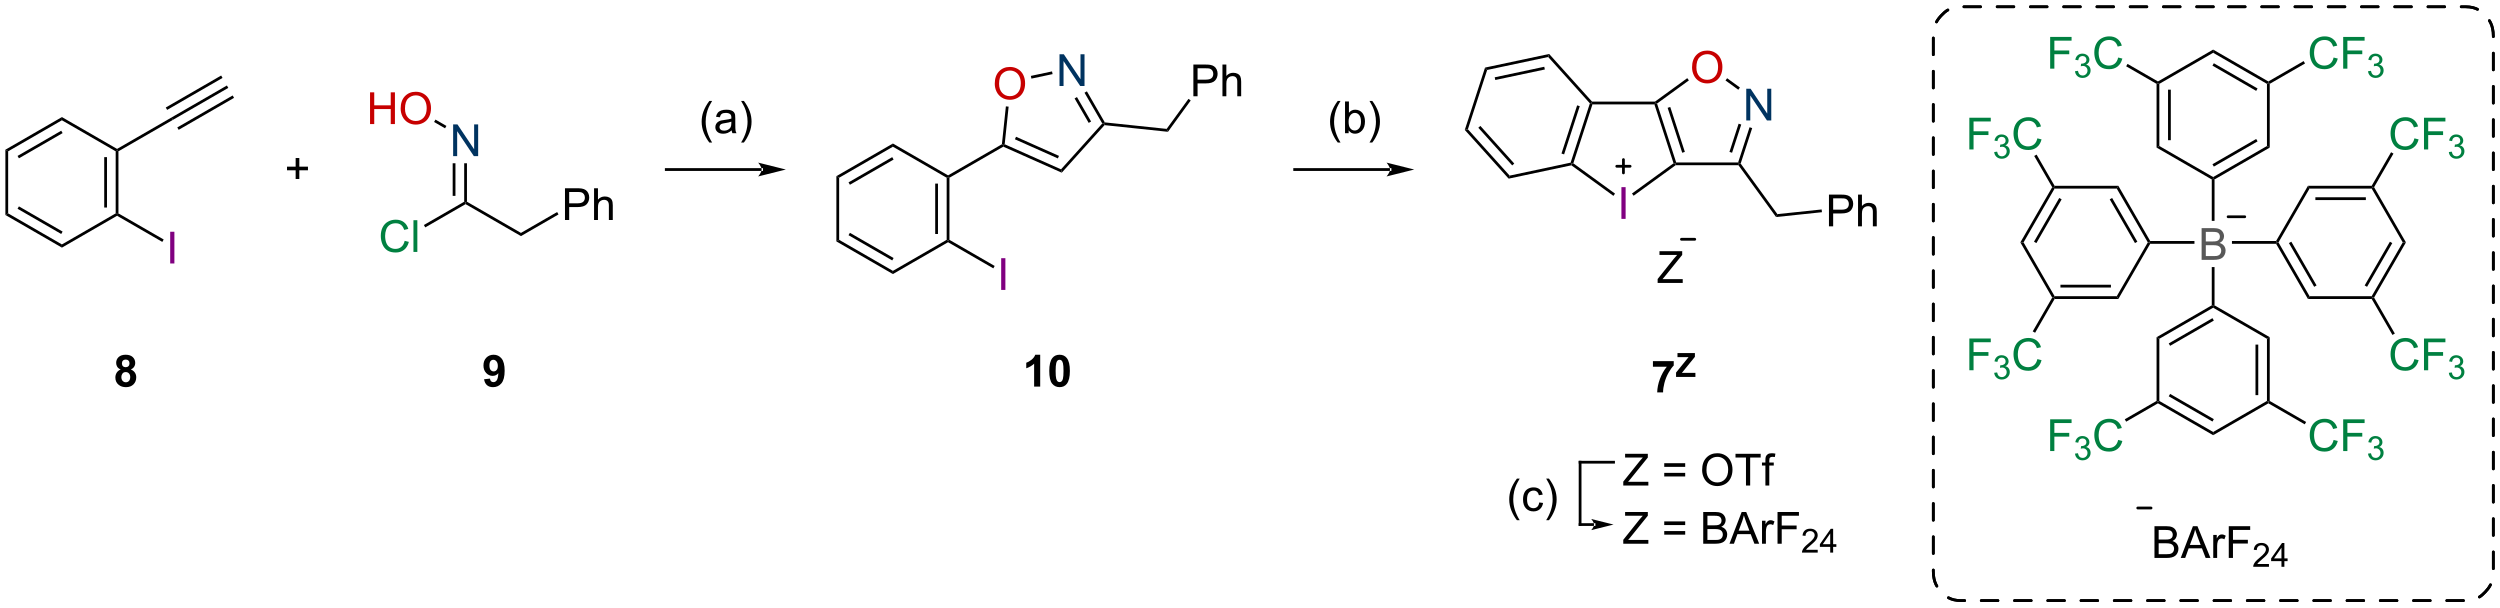 <?xml version="1.0" encoding="UTF-8"?>
<!DOCTYPE svg PUBLIC '-//W3C//DTD SVG 1.0//EN'
          'http://www.w3.org/TR/2001/REC-SVG-20010904/DTD/svg10.dtd'>
<svg stroke-dasharray="none" shape-rendering="auto" xmlns="http://www.w3.org/2000/svg" font-family="'Dialog'" text-rendering="auto" width="1024" fill-opacity="1" color-interpolation="auto" color-rendering="auto" preserveAspectRatio="xMidYMid meet" font-size="12px" viewBox="0 0 1024 249" fill="black" xmlns:xlink="http://www.w3.org/1999/xlink" stroke="black" image-rendering="auto" stroke-miterlimit="10" stroke-linecap="square" stroke-linejoin="miter" font-style="normal" stroke-width="1" height="249" stroke-dashoffset="0" font-weight="normal" stroke-opacity="1"
><!--Generated by the Batik Graphics2D SVG Generator--><defs id="genericDefs"
  /><g
  ><defs id="defs1"
    ><clipPath clipPathUnits="userSpaceOnUse" id="clipPath1"
      ><path d="M0.646 0.969 L464.667 0.969 L464.667 113.698 L0.646 113.698 L0.646 0.969 Z"
      /></clipPath
      ><clipPath clipPathUnits="userSpaceOnUse" id="clipPath2"
      ><path d="M-0.972 12.763 L-0.972 122.358 L450.147 122.358 L450.147 12.763 Z"
      /></clipPath
    ></defs
    ><g fill="rgb(0,51,96)" transform="scale(2.207,2.207) translate(-0.646,-0.969) matrix(1.029,0,0,1.029,1.646,-12.159)" stroke="rgb(0,51,96)"
    ><path d="M80.757 40.917 L80.757 35.19 L81.535 35.19 L84.543 39.685 L84.543 35.19 L85.269 35.19 L85.269 40.917 L84.491 40.917 L81.483 36.417 L81.483 40.917 L80.757 40.917 Z" stroke="none" clip-path="url(#clipPath2)"
    /></g
    ><g transform="matrix(2.27,0,0,2.27,2.207,-28.971)"
    ><path d="M82.786 42.217 L83.286 42.217 L83.286 49.163 L83.036 49.307 L82.786 49.163 ZM80.709 42.217 L80.709 48.108 L81.209 48.108 L81.209 42.217 Z" stroke="none" clip-path="url(#clipPath2)"
    /></g
    ><g transform="matrix(2.27,0,0,2.27,2.207,-28.971)"
    ><path d="M83.036 49.596 L83.036 49.307 L83.286 49.163 L93.03 54.788 L93.03 55.366 Z" stroke="none" clip-path="url(#clipPath2)"
    /></g
    ><g fill="rgb(0,128,64)" transform="matrix(2.27,0,0,2.27,2.207,-28.971)" stroke="rgb(0,128,64)"
    ><path d="M72.044 56.219 L72.802 56.409 Q72.565 57.344 71.945 57.836 Q71.325 58.326 70.432 58.326 Q69.505 58.326 68.924 57.948 Q68.346 57.571 68.041 56.857 Q67.739 56.141 67.739 55.321 Q67.739 54.425 68.08 53.761 Q68.424 53.094 69.054 52.748 Q69.684 52.401 70.442 52.401 Q71.302 52.401 71.888 52.839 Q72.474 53.276 72.705 54.071 L71.958 54.245 Q71.76 53.62 71.38 53.336 Q71.002 53.05 70.427 53.05 Q69.768 53.05 69.323 53.367 Q68.88 53.683 68.7 54.217 Q68.52 54.75 68.52 55.315 Q68.52 56.047 68.734 56.592 Q68.948 57.136 69.395 57.407 Q69.846 57.675 70.369 57.675 Q71.005 57.675 71.445 57.308 Q71.888 56.94 72.044 56.219 ZM73.631 58.227 L73.631 52.5 L74.334 52.5 L74.334 58.227 L73.631 58.227 Z" stroke="none" clip-path="url(#clipPath2)"
    /></g
    ><g transform="matrix(2.27,0,0,2.27,2.207,-28.971)"
    ><path d="M82.786 49.163 L83.036 49.307 L83.036 49.596 L75.762 53.795 L75.512 53.362 Z" stroke="none" clip-path="url(#clipPath2)"
    /></g
    ><g transform="matrix(2.27,0,0,2.27,2.207,-28.971)"
    ><path d="M100.973 52.457 L100.973 46.73 L103.134 46.73 Q103.705 46.73 104.004 46.785 Q104.426 46.855 104.71 47.053 Q104.996 47.249 105.171 47.605 Q105.345 47.959 105.345 48.387 Q105.345 49.116 104.879 49.624 Q104.416 50.129 103.2 50.129 L101.731 50.129 L101.731 52.457 L100.973 52.457 ZM101.731 49.452 L103.213 49.452 Q103.947 49.452 104.254 49.178 Q104.564 48.905 104.564 48.41 Q104.564 48.051 104.382 47.795 Q104.2 47.538 103.903 47.457 Q103.713 47.405 103.197 47.405 L101.731 47.405 L101.731 49.452 ZM106.22 52.457 L106.22 46.73 L106.924 46.73 L106.924 48.785 Q107.416 48.215 108.166 48.215 Q108.627 48.215 108.965 48.397 Q109.306 48.577 109.452 48.897 Q109.598 49.217 109.598 49.827 L109.598 52.457 L108.895 52.457 L108.895 49.827 Q108.895 49.301 108.666 49.061 Q108.439 48.819 108.02 48.819 Q107.707 48.819 107.431 48.983 Q107.158 49.144 107.041 49.423 Q106.924 49.699 106.924 50.186 L106.924 52.457 L106.22 52.457 Z" stroke="none" clip-path="url(#clipPath2)"
    /></g
    ><g transform="matrix(2.27,0,0,2.27,2.207,-28.971)"
    ><path d="M93.03 55.366 L93.03 54.788 L99.556 51.02 L99.806 51.453 Z" stroke="none" clip-path="url(#clipPath2)"
    /></g
    ><g fill="rgb(199,0,0)" transform="matrix(2.27,0,0,2.27,2.207,-28.971)" stroke="rgb(199,0,0)"
    ><path d="M65.798 35.147 L65.798 29.42 L66.555 29.42 L66.555 31.772 L69.532 31.772 L69.532 29.42 L70.29 29.42 L70.29 35.147 L69.532 35.147 L69.532 32.446 L66.555 32.446 L66.555 35.147 L65.798 35.147 ZM71.323 32.358 Q71.323 30.931 72.088 30.126 Q72.854 29.319 74.065 29.319 Q74.856 29.319 75.492 29.699 Q76.13 30.076 76.463 30.754 Q76.799 31.431 76.799 32.29 Q76.799 33.162 76.448 33.85 Q76.096 34.537 75.45 34.892 Q74.807 35.246 74.059 35.246 Q73.252 35.246 72.614 34.855 Q71.979 34.462 71.651 33.787 Q71.323 33.11 71.323 32.358 ZM72.104 32.368 Q72.104 33.405 72.658 34.001 Q73.216 34.595 74.057 34.595 Q74.911 34.595 75.463 33.993 Q76.018 33.392 76.018 32.287 Q76.018 31.587 75.781 31.066 Q75.544 30.545 75.088 30.259 Q74.635 29.97 74.067 29.97 Q73.263 29.97 72.682 30.524 Q72.104 31.076 72.104 32.368 Z" stroke="none" clip-path="url(#clipPath2)"
    /></g
    ><g transform="matrix(2.27,0,0,2.27,2.207,-28.971)"
    ><path d="M79.582 35.484 L79.332 35.917 L77.354 34.775 L77.604 34.342 Z" stroke="none" clip-path="url(#clipPath2)"
    /></g
    ><g fill="purple" transform="matrix(2.27,0,0,2.27,2.207,-28.971)" stroke="purple"
    ><path d="M291.597 52.258 L291.597 46.531 L292.355 46.531 L292.355 52.258 L291.597 52.258 Z" stroke="none" clip-path="url(#clipPath2)"
    /></g
    ><g transform="matrix(2.27,0,0,2.27,2.207,-28.971)"
    ><path d="M297.649 31.1 L297.731 31.35 L297.549 31.6 L286.372 31.6 L286.191 31.35 L286.302 31.1 Z" stroke="none" clip-path="url(#clipPath2)"
    /></g
    ><g transform="matrix(2.27,0,0,2.27,2.207,-28.971)"
    ><path d="M285.908 31.41 L286.191 31.35 L286.372 31.6 L282.918 42.229 L282.625 42.325 L282.431 42.11 ZM283.607 31.771 L280.782 40.465 L281.257 40.62 L284.082 31.925 Z" stroke="none" clip-path="url(#clipPath2)"
    /></g
    ><g transform="matrix(2.27,0,0,2.27,2.207,-28.971)"
    ><path d="M282.568 42.593 L282.625 42.325 L282.918 42.229 L290.446 47.699 L290.152 48.103 Z" stroke="none" clip-path="url(#clipPath2)"
    /></g
    ><g transform="matrix(2.27,0,0,2.27,2.207,-28.971)"
    ><path d="M293.796 48.083 L293.502 47.679 L301.003 42.229 L301.297 42.325 L301.378 42.575 Z" stroke="none" clip-path="url(#clipPath2)"
    /></g
    ><g transform="matrix(2.27,0,0,2.27,2.207,-28.971)"
    ><path d="M301.478 42.075 L301.297 42.325 L301.003 42.229 L297.549 31.6 L297.731 31.35 L298.025 31.445 ZM303.044 40.17 L300.41 32.066 L299.935 32.22 L302.568 40.325 Z" stroke="none" clip-path="url(#clipPath2)"
    /></g
    ><g transform="matrix(2.27,0,0,2.27,2.207,-28.971)"
    ><path d="M286.302 31.1 L286.191 31.35 L285.908 31.41 L278.38 23.048 L278.558 22.499 Z" stroke="none" clip-path="url(#clipPath2)"
    /></g
    ><g transform="matrix(2.27,0,0,2.27,2.207,-28.971)"
    ><path d="M278.558 22.499 L278.38 23.048 L267.374 25.387 L266.988 24.958 ZM277.676 24.81 L268.734 26.711 L268.838 27.2 L277.78 25.299 Z" stroke="none" clip-path="url(#clipPath2)"
    /></g
    ><g transform="matrix(2.27,0,0,2.27,2.207,-28.971)"
    ><path d="M266.988 24.958 L267.374 25.387 L263.897 36.088 L263.332 36.208 Z" stroke="none" clip-path="url(#clipPath2)"
    /></g
    ><g transform="matrix(2.27,0,0,2.27,2.207,-28.971)"
    ><path d="M263.332 36.208 L263.897 36.088 L271.426 44.45 L271.248 44.999 ZM265.775 35.817 L271.892 42.61 L272.264 42.276 L266.147 35.482 Z" stroke="none" clip-path="url(#clipPath2)"
    /></g
    ><g transform="matrix(2.27,0,0,2.27,2.207,-28.971)"
    ><path d="M271.248 44.999 L271.426 44.45 L282.431 42.11 L282.625 42.325 L282.568 42.593 Z" stroke="none" clip-path="url(#clipPath2)"
    /></g
    ><g fill="rgb(0,51,96)" transform="matrix(2.27,0,0,2.27,2.207,-28.971)" stroke="rgb(0,51,96)"
    ><path d="M314.124 34.5 L314.124 28.773 L314.902 28.773 L317.91 33.268 L317.91 28.773 L318.637 28.773 L318.637 34.5 L317.858 34.5 L314.85 30 L314.85 34.5 L314.124 34.5 Z" stroke="none" clip-path="url(#clipPath2)"
    /></g
    ><g fill="rgb(199,0,0)" transform="matrix(2.27,0,0,2.27,2.207,-28.971)" stroke="rgb(199,0,0)"
    ><path d="M304.344 24.927 Q304.344 23.5 305.109 22.696 Q305.875 21.888 307.086 21.888 Q307.877 21.888 308.513 22.269 Q309.151 22.646 309.484 23.323 Q309.82 24 309.82 24.86 Q309.82 25.732 309.469 26.42 Q309.117 27.107 308.471 27.461 Q307.828 27.816 307.08 27.816 Q306.273 27.816 305.635 27.425 Q305 27.032 304.672 26.357 Q304.344 25.68 304.344 24.927 ZM305.125 24.938 Q305.125 25.974 305.68 26.571 Q306.237 27.164 307.078 27.164 Q307.932 27.164 308.484 26.563 Q309.039 25.961 309.039 24.857 Q309.039 24.157 308.802 23.636 Q308.565 23.115 308.109 22.828 Q307.656 22.539 307.088 22.539 Q306.284 22.539 305.703 23.094 Q305.125 23.646 305.125 24.938 Z" stroke="none" clip-path="url(#clipPath2)"
    /></g
    ><g transform="matrix(2.27,0,0,2.27,2.207,-28.971)"
    ><path d="M301.378 42.575 L301.297 42.325 L301.478 42.075 L312.655 42.075 L312.837 42.325 L312.709 42.575 Z" stroke="none" clip-path="url(#clipPath2)"
    /></g
    ><g transform="matrix(2.27,0,0,2.27,2.207,-28.971)"
    ><path d="M313.114 42.281 L312.837 42.325 L312.655 42.075 L314.719 35.722 L315.195 35.877 ZM311.565 40.325 L313.219 35.235 L312.744 35.08 L311.09 40.17 Z" stroke="none" clip-path="url(#clipPath2)"
    /></g
    ><g transform="matrix(2.27,0,0,2.27,2.207,-28.971)"
    ><path d="M312.98 28.554 L312.686 28.958 L310.379 27.282 L310.673 26.877 Z" stroke="none" clip-path="url(#clipPath2)"
    /></g
    ><g transform="matrix(2.27,0,0,2.27,2.207,-28.971)"
    ><path d="M303.478 26.865 L303.772 27.27 L298.025 31.445 L297.731 31.35 L297.649 31.1 Z" stroke="none" clip-path="url(#clipPath2)"
    /></g
    ><g transform="matrix(2.27,0,0,2.27,2.207,-28.971)"
    ><path d="M312.709 42.575 L312.837 42.325 L313.114 42.281 L319.737 51.397 L319.502 51.925 Z" stroke="none" clip-path="url(#clipPath2)"
    /></g
    ><g transform="matrix(2.27,0,0,2.27,2.207,-28.971)"
    ><path d="M329.046 53.605 L329.046 47.878 L331.207 47.878 Q331.778 47.878 332.077 47.933 Q332.499 48.003 332.783 48.201 Q333.069 48.396 333.244 48.753 Q333.418 49.107 333.418 49.534 Q333.418 50.264 332.952 50.771 Q332.489 51.276 331.273 51.276 L329.804 51.276 L329.804 53.605 L329.046 53.605 ZM329.804 50.599 L331.286 50.599 Q332.02 50.599 332.327 50.326 Q332.637 50.053 332.637 49.558 Q332.637 49.198 332.455 48.943 Q332.273 48.685 331.976 48.605 Q331.786 48.553 331.27 48.553 L329.804 48.553 L329.804 50.599 ZM334.293 53.605 L334.293 47.878 L334.997 47.878 L334.997 49.933 Q335.489 49.362 336.239 49.362 Q336.7 49.362 337.038 49.545 Q337.379 49.724 337.525 50.045 Q337.671 50.365 337.671 50.974 L337.671 53.605 L336.968 53.605 L336.968 50.974 Q336.968 50.448 336.739 50.209 Q336.512 49.967 336.093 49.967 Q335.78 49.967 335.504 50.131 Q335.231 50.292 335.114 50.571 Q334.997 50.847 334.997 51.334 L334.997 53.605 L334.293 53.605 Z" stroke="none" clip-path="url(#clipPath2)"
    /></g
    ><g transform="matrix(2.27,0,0,2.27,2.207,-28.971)"
    ><path d="M319.502 51.925 L319.737 51.397 L327.728 50.557 L327.78 51.055 Z" stroke="none" clip-path="url(#clipPath2)"
    /></g
    ><g transform="matrix(2.27,0,0,2.27,2.207,-28.971)"
    ><path d="M298.133 63.812 L298.133 63.109 L301.065 59.439 Q301.378 59.049 301.659 58.76 L298.464 58.76 L298.464 58.085 L302.565 58.085 L302.565 58.76 L299.352 62.734 L299.003 63.135 L302.659 63.135 L302.659 63.812 L298.133 63.812 Z" stroke="none" clip-path="url(#clipPath2)"
    /></g
    ><g stroke-width="0.5" transform="matrix(2.27,0,0,2.27,2.207,-28.971)" stroke-linejoin="round" stroke-linecap="round"
    ><path fill="none" d="M290.757 42.763 L293.165 42.763 M291.961 41.558 L291.961 43.967" clip-path="url(#clipPath2)"
    /></g
    ><g transform="matrix(2.27,0,0,2.27,2.207,-28.971)"
    ><path d="M136.452 43.603 L136.452 43.603 L119.252 43.603 L119.002 43.603 L119.002 43.103 L119.252 43.103 L136.452 43.103 L136.702 43.103 L136.702 43.603 ZM140.827 43.353 L135.827 42.103 C135.827 42.103 136.452 42.806 136.452 43.353 C136.452 43.9 135.827 44.603 135.827 44.603 Z" stroke="none" clip-path="url(#clipPath2)"
    /></g
    ><g transform="matrix(2.27,0,0,2.27,2.207,-28.971)"
    ><path d="M52.375 45.06 L52.375 43.49 L50.816 43.49 L50.816 42.834 L52.375 42.834 L52.375 41.276 L53.039 41.276 L53.039 42.834 L54.597 42.834 L54.597 43.49 L53.039 43.49 L53.039 45.06 L52.375 45.06 Z" stroke="none" clip-path="url(#clipPath2)"
    /></g
    ><g transform="matrix(2.27,0,0,2.27,2.207,-28.971)"
    ><path d="M127.023 38.482 Q126.44 37.747 126.036 36.763 Q125.635 35.776 125.635 34.721 Q125.635 33.792 125.937 32.94 Q126.289 31.953 127.023 30.971 L127.526 30.971 Q127.055 31.784 126.901 32.133 Q126.664 32.672 126.526 33.258 Q126.359 33.987 126.359 34.727 Q126.359 36.604 127.526 38.482 L127.023 38.482 ZM131.049 36.284 Q130.659 36.617 130.297 36.755 Q129.937 36.891 129.523 36.891 Q128.838 36.891 128.471 36.557 Q128.104 36.221 128.104 35.703 Q128.104 35.398 128.242 35.146 Q128.383 34.893 128.607 34.742 Q128.831 34.589 129.112 34.51 Q129.32 34.456 129.737 34.406 Q130.588 34.305 130.992 34.164 Q130.995 34.018 130.995 33.979 Q130.995 33.549 130.797 33.375 Q130.526 33.135 129.995 33.135 Q129.5 33.135 129.263 33.31 Q129.026 33.484 128.914 33.924 L128.226 33.831 Q128.32 33.391 128.534 33.12 Q128.75 32.846 129.156 32.7 Q129.562 32.555 130.096 32.555 Q130.627 32.555 130.958 32.68 Q131.291 32.805 131.448 32.995 Q131.604 33.182 131.666 33.471 Q131.703 33.651 131.703 34.12 L131.703 35.057 Q131.703 36.039 131.747 36.299 Q131.791 36.557 131.924 36.797 L131.19 36.797 Q131.081 36.578 131.049 36.284 ZM130.992 34.714 Q130.609 34.87 129.844 34.979 Q129.409 35.042 129.229 35.12 Q129.049 35.198 128.95 35.349 Q128.854 35.5 128.854 35.682 Q128.854 35.964 129.067 36.151 Q129.281 36.339 129.69 36.339 Q130.096 36.339 130.411 36.161 Q130.729 35.984 130.877 35.674 Q130.992 35.437 130.992 34.971 L130.992 34.714 ZM133.254 38.482 L132.749 38.482 Q133.918 36.604 133.918 34.727 Q133.918 33.992 133.749 33.268 Q133.616 32.682 133.379 32.143 Q133.225 31.792 132.749 30.971 L133.254 30.971 Q133.988 31.953 134.34 32.94 Q134.639 33.792 134.639 34.721 Q134.639 35.776 134.235 36.763 Q133.832 37.747 133.254 38.482 Z" stroke="none" clip-path="url(#clipPath2)"
    /></g
    ><g transform="matrix(2.27,0,0,2.27,2.207,-28.971)"
    ><path d="M190.478 43.318 L190.607 43.922 L180.061 39.227 L180.046 38.947 L180.314 38.792 ZM190.113 40.891 L182.362 37.44 L182.158 37.897 L189.909 41.348 Z" stroke="none" clip-path="url(#clipPath2)"
    /></g
    ><g fill="rgb(0,51,96)" transform="matrix(2.27,0,0,2.27,2.207,-28.971)" stroke="rgb(0,51,96)"
    ><path d="M190.206 28.281 L190.206 22.554 L190.985 22.554 L193.993 27.049 L193.993 22.554 L194.719 22.554 L194.719 28.281 L193.941 28.281 L190.933 23.781 L190.933 28.281 L190.206 28.281 Z" stroke="none" clip-path="url(#clipPath2)"
    /></g
    ><g fill="rgb(199,0,0)" transform="matrix(2.27,0,0,2.27,2.207,-28.971)" stroke="rgb(199,0,0)"
    ><path d="M178.524 27.881 Q178.524 26.453 179.289 25.649 Q180.055 24.841 181.266 24.841 Q182.058 24.841 182.693 25.222 Q183.331 25.599 183.664 26.276 Q184 26.953 184 27.813 Q184 28.685 183.649 29.373 Q183.297 30.06 182.651 30.414 Q182.008 30.769 181.261 30.769 Q180.453 30.769 179.815 30.378 Q179.18 29.985 178.852 29.31 Q178.524 28.633 178.524 27.881 ZM179.305 27.891 Q179.305 28.927 179.86 29.524 Q180.417 30.117 181.258 30.117 Q182.112 30.117 182.664 29.516 Q183.219 28.914 183.219 27.81 Q183.219 27.11 182.982 26.589 Q182.745 26.068 182.289 25.782 Q181.836 25.492 181.268 25.492 Q180.464 25.492 179.883 26.047 Q179.305 26.599 179.305 27.891 Z" stroke="none" clip-path="url(#clipPath2)"
    /></g
    ><g transform="matrix(2.27,0,0,2.27,2.207,-28.971)"
    ><path d="M190.607 43.922 L190.478 43.318 L197.923 35.049 L198.231 35.081 L198.331 35.343 Z" stroke="none" clip-path="url(#clipPath2)"
    /></g
    ><g transform="matrix(2.27,0,0,2.27,2.207,-28.971)"
    ><path d="M198.383 34.846 L198.231 35.081 L197.923 35.049 L194.717 29.495 L195.15 29.245 ZM195.905 34.689 L193.358 30.279 L192.925 30.529 L195.472 34.939 Z" stroke="none" clip-path="url(#clipPath2)"
    /></g
    ><g transform="matrix(2.27,0,0,2.27,2.207,-28.971)"
    ><path d="M188.854 25.647 L188.958 26.136 L185.139 26.948 L185.035 26.459 Z" stroke="none" clip-path="url(#clipPath2)"
    /></g
    ><g transform="matrix(2.27,0,0,2.27,2.207,-28.971)"
    ><path d="M180.53 31.954 L181.027 32.006 L180.314 38.792 L180.046 38.947 L179.811 38.794 Z" stroke="none" clip-path="url(#clipPath2)"
    /></g
    ><g transform="matrix(2.27,0,0,2.27,2.207,-28.971)"
    ><path d="M198.331 35.343 L198.231 35.081 L198.383 34.846 L209.54 36.019 L209.775 36.546 Z" stroke="none" clip-path="url(#clipPath2)"
    /></g
    ><g transform="matrix(2.27,0,0,2.27,2.207,-28.971)"
    ><path d="M214.36 30.137 L214.36 24.41 L216.522 24.41 Q217.092 24.41 217.392 24.465 Q217.814 24.535 218.097 24.733 Q218.384 24.928 218.558 25.285 Q218.733 25.639 218.733 26.067 Q218.733 26.796 218.267 27.303 Q217.803 27.809 216.587 27.809 L215.118 27.809 L215.118 30.137 L214.36 30.137 ZM215.118 27.132 L216.6 27.132 Q217.334 27.132 217.642 26.858 Q217.952 26.585 217.952 26.09 Q217.952 25.731 217.769 25.475 Q217.587 25.218 217.29 25.137 Q217.1 25.085 216.584 25.085 L215.118 25.085 L215.118 27.132 ZM219.608 30.137 L219.608 24.41 L220.311 24.41 L220.311 26.465 Q220.803 25.895 221.553 25.895 Q222.014 25.895 222.353 26.077 Q222.694 26.257 222.84 26.577 Q222.985 26.897 222.985 27.507 L222.985 30.137 L222.282 30.137 L222.282 27.507 Q222.282 26.981 222.053 26.741 Q221.827 26.499 221.407 26.499 Q221.095 26.499 220.819 26.663 Q220.545 26.824 220.428 27.103 Q220.311 27.379 220.311 27.866 L220.311 30.137 L219.608 30.137 Z" stroke="none" clip-path="url(#clipPath2)"
    /></g
    ><g transform="matrix(2.27,0,0,2.27,2.207,-28.971)"
    ><path d="M209.775 36.546 L209.54 36.019 L213.477 30.601 L213.881 30.894 Z" stroke="none" clip-path="url(#clipPath2)"
    /></g
    ><g transform="matrix(2.27,0,0,2.27,2.207,-28.971)"
    ><path d="M179.811 38.794 L180.046 38.947 L180.061 39.227 L170.345 44.836 L170.095 44.691 L170.095 44.403 Z" stroke="none" clip-path="url(#clipPath2)"
    /></g
    ><g transform="matrix(2.27,0,0,2.27,2.207,-28.971)"
    ><path d="M170.095 44.403 L170.095 44.691 L169.845 44.836 L160.145 39.235 L160.145 38.658 Z" stroke="none" clip-path="url(#clipPath2)"
    /></g
    ><g transform="matrix(2.27,0,0,2.27,2.207,-28.971)"
    ><path d="M160.145 38.658 L160.145 39.235 L150.444 44.836 L149.944 44.547 ZM160.02 41.118 L152.137 45.669 L152.387 46.102 L160.27 41.551 Z" stroke="none" clip-path="url(#clipPath2)"
    /></g
    ><g transform="matrix(2.27,0,0,2.27,2.207,-28.971)"
    ><path d="M149.944 44.547 L150.444 44.836 L150.444 56.037 L149.944 56.326 Z" stroke="none" clip-path="url(#clipPath2)"
    /></g
    ><g transform="matrix(2.27,0,0,2.27,2.207,-28.971)"
    ><path d="M149.944 56.326 L150.444 56.037 L160.145 61.638 L160.145 62.215 ZM152.137 55.204 L160.02 59.755 L160.27 59.322 L152.387 54.771 Z" stroke="none" clip-path="url(#clipPath2)"
    /></g
    ><g transform="matrix(2.27,0,0,2.27,2.207,-28.971)"
    ><path d="M160.145 62.215 L160.145 61.638 L169.845 56.037 L170.095 56.181 L170.095 56.47 Z" stroke="none" clip-path="url(#clipPath2)"
    /></g
    ><g transform="matrix(2.27,0,0,2.27,2.207,-28.971)"
    ><path d="M170.345 56.037 L170.095 56.181 L169.845 56.037 L169.845 44.836 L170.095 44.691 L170.345 44.836 ZM168.277 54.987 L168.277 45.886 L167.777 45.886 L167.777 54.987 Z" stroke="none" clip-path="url(#clipPath2)"
    /></g
    ><g fill="purple" transform="matrix(2.27,0,0,2.27,2.207,-28.971)" stroke="purple"
    ><path d="M179.682 65.076 L179.682 59.35 L180.44 59.35 L180.44 65.076 L179.682 65.076 Z" stroke="none" clip-path="url(#clipPath2)"
    /></g
    ><g transform="matrix(2.27,0,0,2.27,2.207,-28.971)"
    ><path d="M170.095 56.47 L170.095 56.181 L170.345 56.037 L178.51 60.751 L178.26 61.184 Z" stroke="none" clip-path="url(#clipPath2)"
    /></g
    ><g transform="matrix(2.27,0,0,2.27,2.207,-28.971)"
    ><path d="M29.977 33.959 L30.227 34.392 L20.401 40.065 L20.151 39.921 L20.151 39.632 Z" stroke="none" clip-path="url(#clipPath2)"
    /></g
    ><g transform="matrix(2.27,0,0,2.27,2.207,-28.971)"
    ><path d="M20.151 39.632 L20.151 39.921 L19.901 40.065 L10.2 34.464 L10.2 33.887 Z" stroke="none" clip-path="url(#clipPath2)"
    /></g
    ><g transform="matrix(2.27,0,0,2.27,2.207,-28.971)"
    ><path d="M10.2 33.887 L10.2 34.464 L0.5 40.065 L0 39.776 ZM10.075 36.347 L2.193 40.898 L2.443 41.331 L10.325 36.78 Z" stroke="none" clip-path="url(#clipPath2)"
    /></g
    ><g transform="matrix(2.27,0,0,2.27,2.207,-28.971)"
    ><path d="M0 39.776 L0.5 40.065 L0.5 51.266 L0 51.555 Z" stroke="none" clip-path="url(#clipPath2)"
    /></g
    ><g transform="matrix(2.27,0,0,2.27,2.207,-28.971)"
    ><path d="M0 51.555 L0.5 51.266 L10.2 56.867 L10.2 57.444 ZM2.193 50.433 L10.075 54.984 L10.325 54.551 L2.443 50 Z" stroke="none" clip-path="url(#clipPath2)"
    /></g
    ><g transform="matrix(2.27,0,0,2.27,2.207,-28.971)"
    ><path d="M10.2 57.444 L10.2 56.867 L19.901 51.266 L20.151 51.41 L20.151 51.699 Z" stroke="none" clip-path="url(#clipPath2)"
    /></g
    ><g transform="matrix(2.27,0,0,2.27,2.207,-28.971)"
    ><path d="M20.401 51.266 L20.151 51.41 L19.901 51.266 L19.901 40.065 L20.151 39.921 L20.401 40.065 ZM18.333 50.216 L18.333 41.115 L17.833 41.115 L17.833 50.216 Z" stroke="none" clip-path="url(#clipPath2)"
    /></g
    ><g fill="purple" transform="matrix(2.27,0,0,2.27,2.207,-28.971)" stroke="purple"
    ><path d="M29.738 60.305 L29.738 54.579 L30.495 54.579 L30.495 60.305 L29.738 60.305 Z" stroke="none" clip-path="url(#clipPath2)"
    /></g
    ><g transform="matrix(2.27,0,0,2.27,2.207,-28.971)"
    ><path d="M20.151 51.699 L20.151 51.41 L20.401 51.266 L28.565 55.98 L28.315 56.413 Z" stroke="none" clip-path="url(#clipPath2)"
    /></g
    ><g transform="matrix(2.27,0,0,2.27,2.207,-28.971)"
    ><path d="M30.227 34.392 L29.977 33.959 L39.971 28.189 L40.221 28.622 ZM29.188 32.593 L39.182 26.823 L38.932 26.39 L28.938 32.16 ZM31.265 36.191 L41.259 30.421 L41.009 29.988 L31.015 35.758 Z" stroke="none" clip-path="url(#clipPath2)"
    /></g
    ><g transform="matrix(2.27,0,0,2.27,2.207,-28.971)"
    ><path d="M240.411 38.482 Q239.827 37.747 239.423 36.763 Q239.023 35.776 239.023 34.721 Q239.023 33.792 239.325 32.94 Q239.676 31.953 240.411 30.971 L240.913 30.971 Q240.442 31.784 240.288 32.133 Q240.051 32.672 239.913 33.258 Q239.746 33.987 239.746 34.727 Q239.746 36.604 240.913 38.482 L240.411 38.482 ZM242.379 36.797 L241.726 36.797 L241.726 31.07 L242.429 31.07 L242.429 33.112 Q242.874 32.555 243.567 32.555 Q243.95 32.555 244.291 32.708 Q244.632 32.862 244.853 33.143 Q245.075 33.422 245.2 33.818 Q245.325 34.211 245.325 34.659 Q245.325 35.727 244.796 36.31 Q244.27 36.891 243.53 36.891 Q242.796 36.891 242.379 36.276 L242.379 36.797 ZM242.371 34.69 Q242.371 35.437 242.575 35.768 Q242.905 36.312 243.473 36.312 Q243.934 36.312 244.27 35.911 Q244.606 35.51 244.606 34.719 Q244.606 33.906 244.283 33.521 Q243.96 33.133 243.504 33.133 Q243.043 33.133 242.707 33.534 Q242.371 33.932 242.371 34.69 ZM246.641 38.482 L246.136 38.482 Q247.305 36.604 247.305 34.727 Q247.305 33.992 247.136 33.268 Q247.003 32.682 246.766 32.143 Q246.612 31.792 246.136 30.971 L246.641 30.971 Q247.375 31.953 247.727 32.94 Q248.026 33.792 248.026 34.721 Q248.026 35.776 247.623 36.763 Q247.219 37.747 246.641 38.482 Z" stroke="none" clip-path="url(#clipPath2)"
    /></g
    ><g transform="matrix(2.27,0,0,2.27,2.207,-28.971)"
    ><path d="M291.931 100.371 L291.931 99.668 L294.863 95.999 Q295.176 95.608 295.457 95.319 L292.262 95.319 L292.262 94.644 L296.363 94.644 L296.363 95.319 L293.15 99.293 L292.801 99.694 L296.457 99.694 L296.457 100.371 L291.931 100.371 ZM303.105 97.004 L299.324 97.004 L299.324 96.348 L303.105 96.348 L303.105 97.004 ZM303.105 98.741 L299.324 98.741 L299.324 98.085 L303.105 98.085 L303.105 98.741 ZM306.161 97.582 Q306.161 96.155 306.927 95.35 Q307.693 94.543 308.904 94.543 Q309.695 94.543 310.331 94.923 Q310.969 95.301 311.302 95.978 Q311.638 96.655 311.638 97.514 Q311.638 98.387 311.286 99.074 Q310.935 99.762 310.289 100.116 Q309.646 100.47 308.898 100.47 Q308.091 100.47 307.453 100.079 Q306.818 99.686 306.49 99.012 Q306.161 98.335 306.161 97.582 ZM306.943 97.592 Q306.943 98.629 307.497 99.225 Q308.055 99.819 308.896 99.819 Q309.75 99.819 310.302 99.217 Q310.857 98.616 310.857 97.512 Q310.857 96.811 310.62 96.29 Q310.383 95.769 309.927 95.483 Q309.474 95.194 308.906 95.194 Q308.101 95.194 307.521 95.749 Q306.943 96.301 306.943 97.592 ZM314.072 100.371 L314.072 95.319 L312.183 95.319 L312.183 94.644 L316.723 94.644 L316.723 95.319 L314.829 95.319 L314.829 100.371 L314.072 100.371 ZM317.578 100.371 L317.578 96.769 L316.958 96.769 L316.958 96.223 L317.578 96.223 L317.578 95.78 Q317.578 95.363 317.654 95.16 Q317.755 94.887 318.01 94.717 Q318.265 94.546 318.726 94.546 Q319.023 94.546 319.383 94.616 L319.279 95.23 Q319.06 95.191 318.865 95.191 Q318.544 95.191 318.411 95.329 Q318.279 95.465 318.279 95.84 L318.279 96.223 L319.086 96.223 L319.086 96.769 L318.279 96.769 L318.279 100.371 L317.578 100.371 Z" stroke="none" clip-path="url(#clipPath2)"
    /></g
    ><g transform="matrix(2.27,0,0,2.27,2.207,-28.971)"
    ><path d="M291.931 110.871 L291.931 110.168 L294.863 106.499 Q295.176 106.108 295.457 105.819 L292.262 105.819 L292.262 105.144 L296.363 105.144 L296.363 105.819 L293.15 109.793 L292.801 110.194 L296.457 110.194 L296.457 110.871 L291.931 110.871 ZM303.105 107.504 L299.324 107.504 L299.324 106.848 L303.105 106.848 L303.105 107.504 ZM303.105 109.241 L299.324 109.241 L299.324 108.585 L303.105 108.585 L303.105 109.241 ZM306.359 110.871 L306.359 105.144 L308.508 105.144 Q309.164 105.144 309.56 105.319 Q309.958 105.491 310.182 105.853 Q310.406 106.215 310.406 106.608 Q310.406 106.975 310.206 107.301 Q310.008 107.624 309.607 107.824 Q310.125 107.975 310.404 108.342 Q310.685 108.71 310.685 109.21 Q310.685 109.613 310.513 109.96 Q310.344 110.303 310.094 110.491 Q309.844 110.678 309.466 110.775 Q309.091 110.871 308.544 110.871 L306.359 110.871 ZM307.117 107.551 L308.357 107.551 Q308.859 107.551 309.078 107.483 Q309.367 107.397 309.513 107.199 Q309.661 106.999 309.661 106.699 Q309.661 106.413 309.523 106.197 Q309.388 105.98 309.133 105.9 Q308.88 105.819 308.263 105.819 L307.117 105.819 L307.117 107.551 ZM307.117 110.194 L308.544 110.194 Q308.911 110.194 309.06 110.168 Q309.32 110.121 309.495 110.012 Q309.672 109.902 309.784 109.694 Q309.898 109.483 309.898 109.21 Q309.898 108.889 309.734 108.655 Q309.57 108.418 309.279 108.322 Q308.99 108.225 308.443 108.225 L307.117 108.225 L307.117 110.194 ZM311.096 110.871 L313.297 105.144 L314.115 105.144 L316.458 110.871 L315.594 110.871 L314.927 109.137 L312.531 109.137 L311.904 110.871 L311.096 110.871 ZM312.75 108.519 L314.693 108.519 L314.094 106.933 Q313.82 106.21 313.687 105.746 Q313.578 106.296 313.38 106.84 L312.75 108.519 ZM316.966 110.871 L316.966 106.723 L317.599 106.723 L317.599 107.35 Q317.841 106.91 318.044 106.769 Q318.25 106.629 318.497 106.629 Q318.851 106.629 319.219 106.855 L318.976 107.506 Q318.719 107.355 318.461 107.355 Q318.232 107.355 318.047 107.493 Q317.865 107.631 317.786 107.879 Q317.669 108.254 317.669 108.699 L317.669 110.871 L316.966 110.871 ZM319.765 110.871 L319.765 105.144 L323.63 105.144 L323.63 105.819 L320.523 105.819 L320.523 107.592 L323.211 107.592 L323.211 108.269 L320.523 108.269 L320.523 110.871 L319.765 110.871 Z" stroke="none" clip-path="url(#clipPath2)"
    /></g
    ><g transform="matrix(2.27,0,0,2.27,2.207,-28.971)"
    ><path d="M327.017 111.963 L327.017 112.471 L324.178 112.471 Q324.172 112.28 324.24 112.104 Q324.348 111.815 324.586 111.534 Q324.826 111.252 325.277 110.883 Q325.976 110.309 326.223 109.973 Q326.469 109.637 326.469 109.338 Q326.469 109.026 326.244 108.811 Q326.021 108.594 325.66 108.594 Q325.279 108.594 325.051 108.823 Q324.822 109.051 324.82 109.455 L324.277 109.401 Q324.334 108.793 324.697 108.477 Q325.06 108.159 325.672 108.159 Q326.291 108.159 326.65 108.502 Q327.012 108.844 327.012 109.35 Q327.012 109.608 326.906 109.858 Q326.801 110.106 326.555 110.381 Q326.31 110.656 325.742 111.137 Q325.267 111.535 325.133 111.678 Q324.998 111.821 324.91 111.963 L327.017 111.963 ZM329.272 112.471 L329.272 111.442 L327.409 111.442 L327.409 110.959 L329.37 108.176 L329.8 108.176 L329.8 110.959 L330.38 110.959 L330.38 111.442 L329.8 111.442 L329.8 112.471 L329.272 112.471 ZM329.272 110.959 L329.272 109.022 L327.929 110.959 L329.272 110.959 Z" stroke="none" clip-path="url(#clipPath2)"
    /></g
    ><g transform="matrix(2.27,0,0,2.27,2.207,-28.971)"
    ><path d="M272.742 106.631 Q272.158 105.897 271.755 104.912 Q271.354 103.925 271.354 102.871 Q271.354 101.941 271.656 101.089 Q272.007 100.102 272.742 99.121 L273.244 99.121 Q272.773 99.933 272.619 100.282 Q272.382 100.821 272.244 101.407 Q272.078 102.136 272.078 102.876 Q272.078 104.753 273.244 106.631 L272.742 106.631 ZM276.768 103.425 L277.461 103.516 Q277.346 104.23 276.88 104.636 Q276.414 105.04 275.734 105.04 Q274.882 105.04 274.364 104.483 Q273.846 103.925 273.846 102.886 Q273.846 102.214 274.067 101.712 Q274.291 101.206 274.747 100.956 Q275.203 100.704 275.737 100.704 Q276.414 100.704 276.843 101.045 Q277.273 101.386 277.393 102.016 L276.711 102.121 Q276.612 101.704 276.364 101.493 Q276.117 101.282 275.765 101.282 Q275.234 101.282 274.901 101.662 Q274.57 102.042 274.57 102.868 Q274.57 103.704 274.89 104.084 Q275.211 104.462 275.726 104.462 Q276.14 104.462 276.416 104.209 Q276.695 103.954 276.768 103.425 ZM278.523 106.631 L278.018 106.631 Q279.187 104.753 279.187 102.876 Q279.187 102.141 279.018 101.417 Q278.885 100.831 278.648 100.292 Q278.494 99.941 278.018 99.121 L278.523 99.121 Q279.257 100.102 279.609 101.089 Q279.908 101.941 279.908 102.871 Q279.908 103.925 279.505 104.912 Q279.101 105.897 278.523 106.631 Z" stroke="none" clip-path="url(#clipPath2)"
    /></g
    ><g transform="matrix(2.27,0,0,2.27,2.207,-28.971)"
    ><path d="M284.141 107.164 L284.141 107.164 L286.656 107.164 L286.906 107.164 L286.906 107.664 L286.656 107.664 L284.141 107.664 L283.891 107.664 L283.891 107.164 ZM290.176 107.414 L286.153 106.408 C286.153 106.408 286.656 106.974 286.656 107.414 C286.656 107.854 286.153 108.42 286.153 108.42 Z" stroke="none" clip-path="url(#clipPath2)"
    /></g
    ><g transform="matrix(2.27,0,0,2.27,2.207,-28.971)"
    ><path d="M283.891 107.414 L283.891 107.414 L283.891 96.164 L283.891 95.914 L284.391 95.914 L284.391 96.164 L284.391 107.414 L284.391 107.664 L283.891 107.664 Z" stroke="none" clip-path="url(#clipPath2)"
    /></g
    ><g transform="matrix(2.27,0,0,2.27,2.207,-28.971)"
    ><path d="M284.141 95.914 L284.141 95.914 L290.176 95.914 L290.426 95.914 L290.426 96.414 L290.176 96.414 L284.141 96.414 L283.891 96.414 L283.891 95.914 Z" stroke="none" clip-path="url(#clipPath2)"
    /></g
    ><g transform="matrix(2.27,0,0,2.27,2.207,-28.971)"
    ><path d="M20.8 79.43 Q20.376 79.25 20.18 78.938 Q19.988 78.623 19.988 78.248 Q19.988 77.607 20.436 77.19 Q20.884 76.771 21.706 76.771 Q22.524 76.771 22.975 77.19 Q23.425 77.607 23.425 78.248 Q23.425 78.646 23.217 78.956 Q23.011 79.266 22.636 79.43 Q23.113 79.623 23.36 79.99 Q23.61 80.357 23.61 80.836 Q23.61 81.63 23.102 82.128 Q22.597 82.623 21.759 82.623 Q20.977 82.623 20.456 82.211 Q19.844 81.727 19.844 80.883 Q19.844 80.419 20.074 80.031 Q20.305 79.641 20.8 79.43 ZM21.027 78.326 Q21.027 78.654 21.212 78.839 Q21.399 79.021 21.706 79.021 Q22.019 79.021 22.206 78.836 Q22.394 78.649 22.394 78.32 Q22.394 78.013 22.209 77.828 Q22.024 77.641 21.719 77.641 Q21.402 77.641 21.214 77.828 Q21.027 78.016 21.027 78.326 ZM20.925 80.779 Q20.925 81.232 21.157 81.487 Q21.391 81.74 21.738 81.74 Q22.079 81.74 22.3 81.495 Q22.524 81.25 22.524 80.789 Q22.524 80.388 22.297 80.143 Q22.071 79.899 21.722 79.899 Q21.321 79.899 21.123 80.177 Q20.925 80.453 20.925 80.779 Z" stroke="none" clip-path="url(#clipPath2)"
    /></g
    ><g transform="matrix(2.27,0,0,2.27,2.207,-28.971)"
    ><path d="M86.373 81.195 L87.436 81.078 Q87.475 81.404 87.639 81.56 Q87.803 81.716 88.071 81.716 Q88.412 81.716 88.649 81.404 Q88.889 81.091 88.954 80.107 Q88.54 80.586 87.92 80.586 Q87.243 80.586 86.753 80.065 Q86.264 79.544 86.264 78.709 Q86.264 77.836 86.779 77.305 Q87.297 76.771 88.1 76.771 Q88.969 76.771 89.527 77.445 Q90.087 78.117 90.087 79.662 Q90.087 81.232 89.503 81.927 Q88.922 82.623 87.99 82.623 Q87.318 82.623 86.904 82.266 Q86.49 81.906 86.373 81.195 ZM88.857 78.797 Q88.857 78.266 88.613 77.974 Q88.368 77.68 88.047 77.68 Q87.743 77.68 87.542 77.922 Q87.342 78.162 87.342 78.709 Q87.342 79.263 87.561 79.524 Q87.779 79.781 88.107 79.781 Q88.422 79.781 88.639 79.531 Q88.857 79.281 88.857 78.797 Z" stroke="none" clip-path="url(#clipPath2)"
    /></g
    ><g transform="matrix(2.27,0,0,2.27,2.207,-28.971)"
    ><path d="M186.721 82.521 L185.625 82.521 L185.625 78.383 Q185.024 78.945 184.206 79.216 L184.206 78.219 Q184.636 78.078 185.138 77.688 Q185.643 77.294 185.831 76.771 L186.721 76.771 L186.721 82.521 ZM190.218 76.771 Q191.051 76.771 191.52 77.365 Q192.077 78.068 192.077 79.695 Q192.077 81.32 191.514 82.031 Q191.051 82.62 190.218 82.62 Q189.382 82.62 188.869 81.977 Q188.358 81.334 188.358 79.685 Q188.358 78.068 188.921 77.357 Q189.387 76.771 190.218 76.771 ZM190.218 77.68 Q190.02 77.68 189.863 77.808 Q189.707 77.935 189.621 78.263 Q189.507 78.688 189.507 79.695 Q189.507 80.703 189.608 81.081 Q189.71 81.459 189.863 81.584 Q190.02 81.709 190.218 81.709 Q190.418 81.709 190.574 81.581 Q190.731 81.453 190.816 81.125 Q190.929 80.703 190.929 79.695 Q190.929 78.688 190.827 78.313 Q190.725 77.935 190.572 77.808 Q190.418 77.68 190.218 77.68 Z" stroke="none" clip-path="url(#clipPath2)"
    /></g
    ><g transform="matrix(2.27,0,0,2.27,2.207,-28.971)"
    ><path d="M297.284 78.941 L297.284 77.923 L301.037 77.923 L301.037 78.719 Q300.574 79.175 300.092 80.032 Q299.613 80.886 299.36 81.85 Q299.108 82.813 299.113 83.571 L298.053 83.571 Q298.081 82.383 298.542 81.149 Q299.006 79.915 299.779 78.941 L297.284 78.941 Z" stroke="none" clip-path="url(#clipPath2)"
    /></g
    ><g transform="matrix(2.27,0,0,2.27,2.207,-28.971)"
    ><path d="M301.457 80.771 L301.457 79.988 L303.713 77.203 L301.713 77.203 L301.713 76.476 L304.856 76.476 L304.856 77.15 L302.504 80.046 L304.947 80.046 L304.947 80.771 L301.457 80.771 Z" stroke="none" clip-path="url(#clipPath2)"
    /></g
    ><g stroke-width="0.5" transform="matrix(2.27,0,0,2.27,2.207,-28.971)" stroke-linejoin="round" stroke-linecap="round"
    ><path fill="none" d="M302.429 55.939 L304.829 55.939" clip-path="url(#clipPath2)"
    /></g
    ><g transform="matrix(2.27,0,0,2.27,2.207,-28.971)"
    ><path d="M398.12 67.856 L398.37 68 L398.37 68.289 L388.66 73.894 L388.16 73.606 ZM398.245 70.174 L390.355 74.729 L390.605 75.162 L398.495 70.607 Z" stroke="none" clip-path="url(#clipPath2)"
    /></g
    ><g transform="matrix(2.27,0,0,2.27,2.207,-28.971)"
    ><path d="M388.16 73.606 L388.66 73.894 L388.66 85.106 L388.41 85.25 L388.16 85.106 Z" stroke="none" clip-path="url(#clipPath2)"
    /></g
    ><g transform="matrix(2.27,0,0,2.27,2.207,-28.971)"
    ><path d="M388.41 85.539 L388.41 85.25 L388.66 85.106 L398.37 90.711 L398.37 91.289 ZM390.355 84.271 L398.245 88.826 L398.495 88.393 L390.605 83.838 Z" stroke="none" clip-path="url(#clipPath2)"
    /></g
    ><g transform="matrix(2.27,0,0,2.27,2.207,-28.971)"
    ><path d="M398.37 91.289 L398.37 90.711 L408.079 85.106 L408.329 85.25 L408.329 85.539 Z" stroke="none" clip-path="url(#clipPath2)"
    /></g
    ><g transform="matrix(2.27,0,0,2.27,2.207,-28.971)"
    ><path d="M408.579 85.106 L408.329 85.25 L408.079 85.106 L408.079 73.894 L408.579 73.606 ZM406.509 84.055 L406.509 74.945 L406.009 74.945 L406.009 84.055 Z" stroke="none" clip-path="url(#clipPath2)"
    /></g
    ><g transform="matrix(2.27,0,0,2.27,2.207,-28.971)"
    ><path d="M408.579 73.606 L408.079 73.894 L398.37 68.289 L398.37 68 L398.62 67.856 Z" stroke="none" clip-path="url(#clipPath2)"
    /></g
    ><g transform="matrix(2.27,0,0,2.27,2.207,-28.971)"
    ><path d="M409.725 56.75 L409.87 56.5 L410.158 56.5 L415.764 66.209 L415.475 66.709 ZM412.043 56.625 L416.598 64.514 L417.031 64.264 L412.476 56.375 Z" stroke="none" clip-path="url(#clipPath2)"
    /></g
    ><g transform="matrix(2.27,0,0,2.27,2.207,-28.971)"
    ><path d="M415.475 66.709 L415.764 66.209 L426.975 66.209 L427.12 66.459 L426.975 66.709 Z" stroke="none" clip-path="url(#clipPath2)"
    /></g
    ><g transform="matrix(2.27,0,0,2.27,2.207,-28.971)"
    ><path d="M427.408 66.459 L427.12 66.459 L426.975 66.209 L432.581 56.5 L433.158 56.5 ZM426.141 64.514 L430.696 56.625 L430.263 56.375 L425.708 64.264 Z" stroke="none" clip-path="url(#clipPath2)"
    /></g
    ><g transform="matrix(2.27,0,0,2.27,2.207,-28.971)"
    ><path d="M433.158 56.5 L432.581 56.5 L426.975 46.791 L427.12 46.541 L427.408 46.541 Z" stroke="none" clip-path="url(#clipPath2)"
    /></g
    ><g transform="matrix(2.27,0,0,2.27,2.207,-28.971)"
    ><path d="M426.975 46.291 L427.12 46.541 L426.975 46.791 L415.764 46.791 L415.475 46.291 ZM425.924 48.361 L416.815 48.361 L416.815 48.861 L425.924 48.861 Z" stroke="none" clip-path="url(#clipPath2)"
    /></g
    ><g transform="matrix(2.27,0,0,2.27,2.207,-28.971)"
    ><path d="M415.475 46.291 L415.764 46.791 L410.158 56.5 L409.87 56.5 L409.725 56.25 Z" stroke="none" clip-path="url(#clipPath2)"
    /></g
    ><g transform="matrix(2.27,0,0,2.27,2.207,-28.971)"
    ><path d="M398.62 45.144 L398.37 45 L398.37 44.711 L408.079 39.106 L408.579 39.394 ZM398.495 42.826 L406.384 38.271 L406.134 37.838 L398.245 42.393 Z" stroke="none" clip-path="url(#clipPath2)"
    /></g
    ><g transform="matrix(2.27,0,0,2.27,2.207,-28.971)"
    ><path d="M408.579 39.394 L408.079 39.106 L408.079 27.894 L408.329 27.75 L408.579 27.894 Z" stroke="none" clip-path="url(#clipPath2)"
    /></g
    ><g transform="matrix(2.27,0,0,2.27,2.207,-28.971)"
    ><path d="M408.329 27.461 L408.329 27.75 L408.079 27.894 L398.37 22.289 L398.37 21.711 ZM406.384 28.729 L398.495 24.174 L398.245 24.607 L406.134 29.162 Z" stroke="none" clip-path="url(#clipPath2)"
    /></g
    ><g transform="matrix(2.27,0,0,2.27,2.207,-28.971)"
    ><path d="M398.37 21.711 L398.37 22.289 L388.66 27.894 L388.41 27.75 L388.41 27.461 Z" stroke="none" clip-path="url(#clipPath2)"
    /></g
    ><g transform="matrix(2.27,0,0,2.27,2.207,-28.971)"
    ><path d="M388.16 27.894 L388.41 27.75 L388.66 27.894 L388.66 39.106 L388.16 39.394 ZM390.23 28.945 L390.23 38.055 L390.73 38.055 L390.73 28.945 Z" stroke="none" clip-path="url(#clipPath2)"
    /></g
    ><g transform="matrix(2.27,0,0,2.27,2.207,-28.971)"
    ><path d="M388.16 39.394 L388.66 39.106 L398.37 44.711 L398.37 45 L398.12 45.144 Z" stroke="none" clip-path="url(#clipPath2)"
    /></g
    ><g transform="matrix(2.27,0,0,2.27,2.207,-28.971)"
    ><path d="M387.014 56.25 L386.87 56.5 L386.581 56.5 L380.975 46.791 L381.264 46.291 ZM384.696 56.375 L380.141 48.486 L379.708 48.736 L384.263 56.625 Z" stroke="none" clip-path="url(#clipPath2)"
    /></g
    ><g transform="matrix(2.27,0,0,2.27,2.207,-28.971)"
    ><path d="M381.264 46.291 L380.975 46.791 L369.764 46.791 L369.62 46.541 L369.764 46.291 Z" stroke="none" clip-path="url(#clipPath2)"
    /></g
    ><g transform="matrix(2.27,0,0,2.27,2.207,-28.971)"
    ><path d="M369.331 46.541 L369.62 46.541 L369.764 46.791 L364.158 56.5 L363.581 56.5 ZM370.598 48.486 L366.043 56.375 L366.476 56.625 L371.031 48.736 Z" stroke="none" clip-path="url(#clipPath2)"
    /></g
    ><g transform="matrix(2.27,0,0,2.27,2.207,-28.971)"
    ><path d="M363.581 56.5 L364.158 56.5 L369.764 66.209 L369.62 66.459 L369.331 66.459 Z" stroke="none" clip-path="url(#clipPath2)"
    /></g
    ><g transform="matrix(2.27,0,0,2.27,2.207,-28.971)"
    ><path d="M369.764 66.709 L369.62 66.459 L369.764 66.209 L380.975 66.209 L381.264 66.709 ZM370.815 64.639 L379.924 64.639 L379.924 64.139 L370.815 64.139 Z" stroke="none" clip-path="url(#clipPath2)"
    /></g
    ><g transform="matrix(2.27,0,0,2.27,2.207,-28.971)"
    ><path d="M381.264 66.709 L380.975 66.209 L386.581 56.5 L386.87 56.5 L387.014 56.75 Z" stroke="none" clip-path="url(#clipPath2)"
    /></g
    ><g fill="rgb(0,128,64)" transform="matrix(2.27,0,0,2.27,2.207,-28.971)" stroke="rgb(0,128,64)"
    ><path d="M368.96 25.15 L368.96 19.423 L372.824 19.423 L372.824 20.098 L369.718 20.098 L369.718 21.871 L372.405 21.871 L372.405 22.548 L369.718 22.548 L369.718 25.15 L368.96 25.15 Z" stroke="none" clip-path="url(#clipPath2)"
    /></g
    ><g fill="rgb(0,128,64)" transform="matrix(2.27,0,0,2.27,2.207,-28.971)" stroke="rgb(0,128,64)"
    ><path d="M373.442 25.615 L373.969 25.545 Q374.061 25.994 374.278 26.191 Q374.497 26.389 374.811 26.389 Q375.182 26.389 375.438 26.131 Q375.696 25.873 375.696 25.492 Q375.696 25.129 375.458 24.895 Q375.221 24.658 374.854 24.658 Q374.706 24.658 374.483 24.717 L374.542 24.254 Q374.594 24.26 374.626 24.26 Q374.964 24.26 375.233 24.084 Q375.503 23.908 375.503 23.541 Q375.503 23.252 375.305 23.062 Q375.11 22.871 374.8 22.871 Q374.491 22.871 374.286 23.064 Q374.081 23.258 374.022 23.645 L373.495 23.551 Q373.592 23.02 373.934 22.729 Q374.278 22.438 374.788 22.438 Q375.139 22.438 375.434 22.588 Q375.731 22.738 375.887 23 Q376.044 23.26 376.044 23.553 Q376.044 23.832 375.893 24.061 Q375.745 24.289 375.452 24.424 Q375.833 24.512 376.044 24.789 Q376.255 25.064 376.255 25.48 Q376.255 26.043 375.844 26.436 Q375.434 26.826 374.807 26.826 Q374.243 26.826 373.868 26.49 Q373.495 26.152 373.442 25.615 Z" stroke="none" clip-path="url(#clipPath2)"
    /></g
    ><g fill="rgb(0,128,64)" transform="matrix(2.27,0,0,2.27,2.207,-28.971)" stroke="rgb(0,128,64)"
    ><path d="M381.23 23.142 L381.988 23.332 Q381.751 24.267 381.131 24.759 Q380.512 25.249 379.618 25.249 Q378.691 25.249 378.11 24.871 Q377.532 24.494 377.228 23.78 Q376.925 23.064 376.925 22.244 Q376.925 21.348 377.267 20.684 Q377.61 20.017 378.241 19.671 Q378.871 19.325 379.629 19.325 Q380.488 19.325 381.074 19.762 Q381.66 20.2 381.892 20.994 L381.144 21.168 Q380.946 20.543 380.566 20.259 Q380.189 19.973 379.613 19.973 Q378.954 19.973 378.509 20.291 Q378.066 20.606 377.887 21.14 Q377.707 21.673 377.707 22.238 Q377.707 22.97 377.92 23.515 Q378.134 24.059 378.582 24.33 Q379.032 24.598 379.556 24.598 Q380.191 24.598 380.631 24.231 Q381.074 23.863 381.23 23.142 Z" stroke="none" clip-path="url(#clipPath2)"
    /></g
    ><g transform="matrix(2.27,0,0,2.27,2.207,-28.971)"
    ><path d="M388.41 27.461 L388.41 27.75 L388.16 27.894 L382.675 24.727 L382.925 24.294 Z" stroke="none" clip-path="url(#clipPath2)"
    /></g
    ><g fill="rgb(0,128,64)" transform="matrix(2.27,0,0,2.27,2.207,-28.971)" stroke="rgb(0,128,64)"
    ><path d="M354.378 39.731 L354.378 34.005 L358.243 34.005 L358.243 34.679 L355.136 34.679 L355.136 36.453 L357.824 36.453 L357.824 37.13 L355.136 37.13 L355.136 39.731 L354.378 39.731 Z" stroke="none" clip-path="url(#clipPath2)"
    /></g
    ><g fill="rgb(0,128,64)" transform="matrix(2.27,0,0,2.27,2.207,-28.971)" stroke="rgb(0,128,64)"
    ><path d="M358.861 40.197 L359.388 40.126 Q359.48 40.575 359.697 40.773 Q359.915 40.97 360.23 40.97 Q360.601 40.97 360.857 40.712 Q361.115 40.454 361.115 40.074 Q361.115 39.71 360.876 39.476 Q360.64 39.24 360.273 39.24 Q360.124 39.24 359.902 39.298 L359.96 38.835 Q360.013 38.841 360.044 38.841 Q360.382 38.841 360.652 38.665 Q360.921 38.49 360.921 38.122 Q360.921 37.833 360.724 37.644 Q360.529 37.453 360.218 37.453 Q359.91 37.453 359.704 37.646 Q359.499 37.839 359.441 38.226 L358.913 38.132 Q359.011 37.601 359.353 37.31 Q359.697 37.019 360.207 37.019 Q360.558 37.019 360.853 37.169 Q361.15 37.32 361.306 37.581 Q361.462 37.841 361.462 38.134 Q361.462 38.413 361.312 38.642 Q361.163 38.87 360.87 39.005 Q361.251 39.093 361.462 39.37 Q361.673 39.646 361.673 40.062 Q361.673 40.624 361.263 41.017 Q360.853 41.408 360.226 41.408 Q359.661 41.408 359.286 41.072 Q358.913 40.734 358.861 40.197 Z" stroke="none" clip-path="url(#clipPath2)"
    /></g
    ><g fill="rgb(0,128,64)" transform="matrix(2.27,0,0,2.27,2.207,-28.971)" stroke="rgb(0,128,64)"
    ><path d="M366.649 37.724 L367.407 37.914 Q367.17 38.849 366.55 39.341 Q365.93 39.83 365.037 39.83 Q364.11 39.83 363.529 39.453 Q362.951 39.075 362.646 38.362 Q362.344 37.645 362.344 36.825 Q362.344 35.929 362.685 35.265 Q363.029 34.599 363.659 34.252 Q364.289 33.906 365.047 33.906 Q365.907 33.906 366.493 34.343 Q367.079 34.781 367.31 35.575 L366.563 35.75 Q366.365 35.125 365.985 34.841 Q365.607 34.554 365.032 34.554 Q364.373 34.554 363.928 34.872 Q363.485 35.187 363.305 35.721 Q363.125 36.255 363.125 36.82 Q363.125 37.552 363.339 38.096 Q363.553 38.64 364 38.911 Q364.451 39.179 364.974 39.179 Q365.61 39.179 366.05 38.812 Q366.493 38.445 366.649 37.724 Z" stroke="none" clip-path="url(#clipPath2)"
    /></g
    ><g transform="matrix(2.27,0,0,2.27,2.207,-28.971)"
    ><path d="M369.764 46.291 L369.62 46.541 L369.331 46.541 L366.08 40.91 L366.513 40.66 Z" stroke="none" clip-path="url(#clipPath2)"
    /></g
    ><g fill="rgb(0,128,64)" transform="matrix(2.27,0,0,2.27,2.207,-28.971)" stroke="rgb(0,128,64)"
    ><path d="M354.378 79.569 L354.378 73.842 L358.243 73.842 L358.243 74.516 L355.136 74.516 L355.136 76.29 L357.824 76.29 L357.824 76.967 L355.136 76.967 L355.136 79.569 L354.378 79.569 Z" stroke="none" clip-path="url(#clipPath2)"
    /></g
    ><g fill="rgb(0,128,64)" transform="matrix(2.27,0,0,2.27,2.207,-28.971)" stroke="rgb(0,128,64)"
    ><path d="M358.861 80.034 L359.388 79.963 Q359.48 80.413 359.697 80.61 Q359.915 80.807 360.23 80.807 Q360.601 80.807 360.857 80.549 Q361.115 80.292 361.115 79.911 Q361.115 79.547 360.876 79.313 Q360.64 79.077 360.273 79.077 Q360.124 79.077 359.902 79.135 L359.96 78.672 Q360.013 78.678 360.044 78.678 Q360.382 78.678 360.652 78.503 Q360.921 78.327 360.921 77.96 Q360.921 77.671 360.724 77.481 Q360.529 77.29 360.218 77.29 Q359.91 77.29 359.704 77.483 Q359.499 77.676 359.441 78.063 L358.913 77.969 Q359.011 77.438 359.353 77.147 Q359.697 76.856 360.207 76.856 Q360.558 76.856 360.853 77.007 Q361.15 77.157 361.306 77.419 Q361.462 77.678 361.462 77.971 Q361.462 78.251 361.312 78.479 Q361.163 78.708 360.87 78.842 Q361.251 78.93 361.462 79.208 Q361.673 79.483 361.673 79.899 Q361.673 80.462 361.263 80.854 Q360.853 81.245 360.226 81.245 Q359.661 81.245 359.286 80.909 Q358.913 80.571 358.861 80.034 Z" stroke="none" clip-path="url(#clipPath2)"
    /></g
    ><g fill="rgb(0,128,64)" transform="matrix(2.27,0,0,2.27,2.207,-28.971)" stroke="rgb(0,128,64)"
    ><path d="M366.649 77.561 L367.407 77.751 Q367.17 78.686 366.55 79.178 Q365.93 79.668 365.037 79.668 Q364.11 79.668 363.529 79.29 Q362.951 78.912 362.646 78.199 Q362.344 77.483 362.344 76.662 Q362.344 75.766 362.685 75.103 Q363.029 74.436 363.659 74.089 Q364.289 73.743 365.047 73.743 Q365.907 73.743 366.493 74.181 Q367.079 74.618 367.31 75.412 L366.563 75.587 Q366.365 74.962 365.985 74.678 Q365.607 74.391 365.032 74.391 Q364.373 74.391 363.928 74.709 Q363.485 75.024 363.305 75.558 Q363.125 76.092 363.125 76.657 Q363.125 77.389 363.339 77.933 Q363.553 78.478 364 78.748 Q364.451 79.016 364.974 79.016 Q365.61 79.016 366.05 78.649 Q366.493 78.282 366.649 77.561 Z" stroke="none" clip-path="url(#clipPath2)"
    /></g
    ><g transform="matrix(2.27,0,0,2.27,2.207,-28.971)"
    ><path d="M369.331 66.459 L369.62 66.459 L369.764 66.709 L366.246 72.803 L365.813 72.553 Z" stroke="none" clip-path="url(#clipPath2)"
    /></g
    ><g fill="rgb(0,128,64)" transform="matrix(2.27,0,0,2.27,2.207,-28.971)" stroke="rgb(0,128,64)"
    ><path d="M368.96 94.15 L368.96 88.423 L372.824 88.423 L372.824 89.098 L369.718 89.098 L369.718 90.871 L372.405 90.871 L372.405 91.548 L369.718 91.548 L369.718 94.15 L368.96 94.15 Z" stroke="none" clip-path="url(#clipPath2)"
    /></g
    ><g fill="rgb(0,128,64)" transform="matrix(2.27,0,0,2.27,2.207,-28.971)" stroke="rgb(0,128,64)"
    ><path d="M373.442 94.615 L373.969 94.545 Q374.061 94.994 374.278 95.191 Q374.497 95.389 374.811 95.389 Q375.182 95.389 375.438 95.131 Q375.696 94.873 375.696 94.492 Q375.696 94.129 375.458 93.894 Q375.221 93.658 374.854 93.658 Q374.706 93.658 374.483 93.717 L374.542 93.254 Q374.594 93.26 374.626 93.26 Q374.964 93.26 375.233 93.084 Q375.503 92.908 375.503 92.541 Q375.503 92.252 375.305 92.062 Q375.11 91.871 374.8 91.871 Q374.491 91.871 374.286 92.064 Q374.081 92.258 374.022 92.644 L373.495 92.551 Q373.592 92.019 373.934 91.728 Q374.278 91.438 374.788 91.438 Q375.139 91.438 375.434 91.588 Q375.731 91.738 375.887 92 Q376.044 92.26 376.044 92.553 Q376.044 92.832 375.893 93.061 Q375.745 93.289 375.452 93.424 Q375.833 93.512 376.044 93.789 Q376.255 94.064 376.255 94.481 Q376.255 95.043 375.844 95.436 Q375.434 95.826 374.807 95.826 Q374.243 95.826 373.868 95.49 Q373.495 95.152 373.442 94.615 Z" stroke="none" clip-path="url(#clipPath2)"
    /></g
    ><g fill="rgb(0,128,64)" transform="matrix(2.27,0,0,2.27,2.207,-28.971)" stroke="rgb(0,128,64)"
    ><path d="M381.23 92.142 L381.988 92.332 Q381.751 93.267 381.131 93.759 Q380.512 94.249 379.618 94.249 Q378.691 94.249 378.11 93.871 Q377.532 93.494 377.228 92.78 Q376.925 92.064 376.925 91.244 Q376.925 90.348 377.267 89.684 Q377.61 89.017 378.241 88.671 Q378.871 88.325 379.629 88.325 Q380.488 88.325 381.074 88.762 Q381.66 89.2 381.892 89.994 L381.144 90.168 Q380.946 89.543 380.566 89.259 Q380.189 88.973 379.613 88.973 Q378.954 88.973 378.509 89.291 Q378.066 89.606 377.887 90.14 Q377.707 90.673 377.707 91.239 Q377.707 91.97 377.92 92.515 Q378.134 93.059 378.582 93.33 Q379.032 93.598 379.556 93.598 Q380.191 93.598 380.631 93.231 Q381.074 92.864 381.23 92.142 Z" stroke="none" clip-path="url(#clipPath2)"
    /></g
    ><g transform="matrix(2.27,0,0,2.27,2.207,-28.971)"
    ><path d="M388.16 85.106 L388.41 85.25 L388.41 85.539 L382.673 88.851 L382.423 88.418 Z" stroke="none" clip-path="url(#clipPath2)"
    /></g
    ><g fill="rgb(0,128,64)" transform="matrix(2.27,0,0,2.27,2.207,-28.971)" stroke="rgb(0,128,64)"
    ><path d="M420.103 92.142 L420.86 92.332 Q420.623 93.267 420.004 93.759 Q419.384 94.249 418.491 94.249 Q417.563 94.249 416.983 93.871 Q416.405 93.494 416.1 92.78 Q415.798 92.064 415.798 91.244 Q415.798 90.348 416.139 89.684 Q416.483 89.017 417.113 88.671 Q417.743 88.325 418.501 88.325 Q419.36 88.325 419.946 88.762 Q420.532 89.2 420.764 89.994 L420.017 90.168 Q419.819 89.543 419.438 89.259 Q419.061 88.973 418.485 88.973 Q417.827 88.973 417.381 89.291 Q416.938 89.606 416.759 90.14 Q416.579 90.673 416.579 91.239 Q416.579 91.97 416.793 92.515 Q417.006 93.059 417.454 93.33 Q417.905 93.598 418.428 93.598 Q419.063 93.598 419.504 93.231 Q419.946 92.864 420.103 92.142 ZM421.833 94.15 L421.833 88.423 L425.698 88.423 L425.698 89.098 L422.591 89.098 L422.591 90.871 L425.278 90.871 L425.278 91.548 L422.591 91.548 L422.591 94.15 L421.833 94.15 Z" stroke="none" clip-path="url(#clipPath2)"
    /></g
    ><g fill="rgb(0,128,64)" transform="matrix(2.27,0,0,2.27,2.207,-28.971)" stroke="rgb(0,128,64)"
    ><path d="M426.315 94.615 L426.843 94.545 Q426.935 94.994 427.151 95.191 Q427.37 95.389 427.685 95.389 Q428.056 95.389 428.312 95.131 Q428.569 94.873 428.569 94.492 Q428.569 94.129 428.331 93.894 Q428.095 93.658 427.728 93.658 Q427.579 93.658 427.356 93.717 L427.415 93.254 Q427.468 93.26 427.499 93.26 Q427.837 93.26 428.106 93.084 Q428.376 92.908 428.376 92.541 Q428.376 92.252 428.179 92.062 Q427.983 91.871 427.673 91.871 Q427.364 91.871 427.159 92.064 Q426.954 92.258 426.896 92.644 L426.368 92.551 Q426.466 92.019 426.808 91.728 Q427.151 91.438 427.661 91.438 Q428.013 91.438 428.308 91.588 Q428.604 91.738 428.761 92 Q428.917 92.26 428.917 92.553 Q428.917 92.832 428.767 93.061 Q428.618 93.289 428.325 93.424 Q428.706 93.512 428.917 93.789 Q429.128 94.064 429.128 94.481 Q429.128 95.043 428.718 95.436 Q428.308 95.826 427.681 95.826 Q427.116 95.826 426.741 95.49 Q426.368 95.152 426.315 94.615 Z" stroke="none" clip-path="url(#clipPath2)"
    /></g
    ><g transform="matrix(2.27,0,0,2.27,2.207,-28.971)"
    ><path d="M408.329 85.539 L408.329 85.25 L408.579 85.106 L415.145 88.897 L414.895 89.33 Z" stroke="none" clip-path="url(#clipPath2)"
    /></g
    ><g fill="rgb(0,128,64)" transform="matrix(2.27,0,0,2.27,2.207,-28.971)" stroke="rgb(0,128,64)"
    ><path d="M434.684 77.561 L435.442 77.751 Q435.205 78.686 434.585 79.178 Q433.965 79.668 433.072 79.668 Q432.145 79.668 431.564 79.29 Q430.986 78.912 430.681 78.199 Q430.379 77.483 430.379 76.662 Q430.379 75.766 430.72 75.103 Q431.064 74.436 431.694 74.089 Q432.325 73.743 433.082 73.743 Q433.942 73.743 434.528 74.181 Q435.114 74.618 435.345 75.412 L434.598 75.587 Q434.4 74.962 434.02 74.678 Q433.642 74.391 433.067 74.391 Q432.408 74.391 431.963 74.709 Q431.52 75.024 431.34 75.558 Q431.161 76.092 431.161 76.657 Q431.161 77.389 431.374 77.933 Q431.588 78.478 432.036 78.748 Q432.486 79.016 433.01 79.016 Q433.645 79.016 434.085 78.649 Q434.528 78.282 434.684 77.561 ZM436.414 79.569 L436.414 73.842 L440.279 73.842 L440.279 74.516 L437.172 74.516 L437.172 76.29 L439.86 76.29 L439.86 76.967 L437.172 76.967 L437.172 79.569 L436.414 79.569 Z" stroke="none" clip-path="url(#clipPath2)"
    /></g
    ><g fill="rgb(0,128,64)" transform="matrix(2.27,0,0,2.27,2.207,-28.971)" stroke="rgb(0,128,64)"
    ><path d="M440.897 80.034 L441.424 79.963 Q441.516 80.413 441.733 80.61 Q441.952 80.807 442.266 80.807 Q442.637 80.807 442.893 80.549 Q443.151 80.292 443.151 79.911 Q443.151 79.547 442.913 79.313 Q442.676 79.077 442.309 79.077 Q442.161 79.077 441.938 79.135 L441.997 78.672 Q442.049 78.678 442.08 78.678 Q442.418 78.678 442.688 78.503 Q442.957 78.327 442.957 77.96 Q442.957 77.671 442.76 77.481 Q442.565 77.29 442.254 77.29 Q441.946 77.29 441.741 77.483 Q441.536 77.676 441.477 78.063 L440.95 77.969 Q441.047 77.438 441.389 77.147 Q441.733 76.856 442.243 76.856 Q442.594 76.856 442.889 77.007 Q443.186 77.157 443.342 77.419 Q443.498 77.678 443.498 77.971 Q443.498 78.251 443.348 78.479 Q443.2 78.708 442.907 78.842 Q443.288 78.93 443.498 79.208 Q443.709 79.483 443.709 79.899 Q443.709 80.462 443.299 80.854 Q442.889 81.245 442.262 81.245 Q441.698 81.245 441.323 80.909 Q440.95 80.571 440.897 80.034 Z" stroke="none" clip-path="url(#clipPath2)"
    /></g
    ><g transform="matrix(2.27,0,0,2.27,2.207,-28.971)"
    ><path d="M426.975 66.709 L427.12 66.459 L427.408 66.459 L431.155 72.949 L430.722 73.199 Z" stroke="none" clip-path="url(#clipPath2)"
    /></g
    ><g fill="rgb(0,128,64)" transform="matrix(2.27,0,0,2.27,2.207,-28.971)" stroke="rgb(0,128,64)"
    ><path d="M434.684 37.724 L435.442 37.914 Q435.205 38.849 434.585 39.341 Q433.965 39.83 433.072 39.83 Q432.145 39.83 431.564 39.453 Q430.986 39.075 430.681 38.362 Q430.379 37.645 430.379 36.825 Q430.379 35.929 430.72 35.265 Q431.064 34.599 431.694 34.252 Q432.325 33.906 433.082 33.906 Q433.942 33.906 434.528 34.343 Q435.114 34.781 435.345 35.575 L434.598 35.75 Q434.4 35.125 434.02 34.841 Q433.642 34.554 433.067 34.554 Q432.408 34.554 431.963 34.872 Q431.52 35.187 431.34 35.721 Q431.161 36.255 431.161 36.82 Q431.161 37.552 431.374 38.096 Q431.588 38.64 432.036 38.911 Q432.486 39.179 433.01 39.179 Q433.645 39.179 434.085 38.812 Q434.528 38.445 434.684 37.724 ZM436.414 39.731 L436.414 34.005 L440.279 34.005 L440.279 34.679 L437.172 34.679 L437.172 36.453 L439.86 36.453 L439.86 37.13 L437.172 37.13 L437.172 39.731 L436.414 39.731 Z" stroke="none" clip-path="url(#clipPath2)"
    /></g
    ><g fill="rgb(0,128,64)" transform="matrix(2.27,0,0,2.27,2.207,-28.971)" stroke="rgb(0,128,64)"
    ><path d="M440.897 40.197 L441.424 40.126 Q441.516 40.575 441.733 40.773 Q441.952 40.97 442.266 40.97 Q442.637 40.97 442.893 40.712 Q443.151 40.454 443.151 40.074 Q443.151 39.71 442.913 39.476 Q442.676 39.24 442.309 39.24 Q442.161 39.24 441.938 39.298 L441.997 38.835 Q442.049 38.841 442.08 38.841 Q442.418 38.841 442.688 38.665 Q442.957 38.49 442.957 38.122 Q442.957 37.833 442.76 37.644 Q442.565 37.453 442.254 37.453 Q441.946 37.453 441.741 37.646 Q441.536 37.839 441.477 38.226 L440.95 38.132 Q441.047 37.601 441.389 37.31 Q441.733 37.019 442.243 37.019 Q442.594 37.019 442.889 37.169 Q443.186 37.32 443.342 37.581 Q443.498 37.841 443.498 38.134 Q443.498 38.413 443.348 38.642 Q443.2 38.87 442.907 39.005 Q443.288 39.093 443.498 39.37 Q443.709 39.646 443.709 40.062 Q443.709 40.624 443.299 41.017 Q442.889 41.408 442.262 41.408 Q441.698 41.408 441.323 41.072 Q440.95 40.734 440.897 40.197 Z" stroke="none" clip-path="url(#clipPath2)"
    /></g
    ><g transform="matrix(2.27,0,0,2.27,2.207,-28.971)"
    ><path d="M427.408 46.541 L427.12 46.541 L426.975 46.291 L430.474 40.231 L430.907 40.481 Z" stroke="none" clip-path="url(#clipPath2)"
    /></g
    ><g transform="matrix(2.27,0,0,2.27,2.207,-28.971)"
    ><path d="M408.579 27.894 L408.329 27.75 L408.329 27.461 L414.697 23.785 L414.947 24.218 Z" stroke="none" clip-path="url(#clipPath2)"
    /></g
    ><g fill="rgb(0,128,64)" transform="matrix(2.27,0,0,2.27,2.207,-28.971)" stroke="rgb(0,128,64)"
    ><path d="M420.103 23.142 L420.86 23.332 Q420.623 24.267 420.004 24.759 Q419.384 25.249 418.491 25.249 Q417.563 25.249 416.983 24.871 Q416.405 24.494 416.1 23.78 Q415.798 23.064 415.798 22.244 Q415.798 21.348 416.139 20.684 Q416.483 20.017 417.113 19.671 Q417.743 19.325 418.501 19.325 Q419.36 19.325 419.946 19.762 Q420.532 20.2 420.764 20.994 L420.017 21.168 Q419.819 20.543 419.438 20.259 Q419.061 19.973 418.485 19.973 Q417.827 19.973 417.381 20.291 Q416.938 20.606 416.759 21.14 Q416.579 21.673 416.579 22.238 Q416.579 22.97 416.793 23.515 Q417.006 24.059 417.454 24.33 Q417.905 24.598 418.428 24.598 Q419.063 24.598 419.504 24.231 Q419.946 23.863 420.103 23.142 ZM421.833 25.15 L421.833 19.423 L425.698 19.423 L425.698 20.098 L422.591 20.098 L422.591 21.871 L425.278 21.871 L425.278 22.548 L422.591 22.548 L422.591 25.15 L421.833 25.15 Z" stroke="none" clip-path="url(#clipPath2)"
    /></g
    ><g fill="rgb(0,128,64)" transform="matrix(2.27,0,0,2.27,2.207,-28.971)" stroke="rgb(0,128,64)"
    ><path d="M426.315 25.615 L426.843 25.545 Q426.935 25.994 427.151 26.191 Q427.37 26.389 427.685 26.389 Q428.056 26.389 428.312 26.131 Q428.569 25.873 428.569 25.492 Q428.569 25.129 428.331 24.895 Q428.095 24.658 427.728 24.658 Q427.579 24.658 427.356 24.717 L427.415 24.254 Q427.468 24.26 427.499 24.26 Q427.837 24.26 428.106 24.084 Q428.376 23.908 428.376 23.541 Q428.376 23.252 428.179 23.062 Q427.983 22.871 427.673 22.871 Q427.364 22.871 427.159 23.064 Q426.954 23.258 426.896 23.645 L426.368 23.551 Q426.466 23.02 426.808 22.729 Q427.151 22.438 427.661 22.438 Q428.013 22.438 428.308 22.588 Q428.604 22.738 428.761 23 Q428.917 23.26 428.917 23.553 Q428.917 23.832 428.767 24.061 Q428.618 24.289 428.325 24.424 Q428.706 24.512 428.917 24.789 Q429.128 25.064 429.128 25.48 Q429.128 26.043 428.718 26.436 Q428.308 26.826 427.681 26.826 Q427.116 26.826 426.741 26.49 Q426.368 26.152 426.315 25.615 Z" stroke="none" clip-path="url(#clipPath2)"
    /></g
    ><g transform="matrix(2.27,0,0,2.27,2.207,-28.971)"
    ><path d="M387.781 113.438 L387.781 107.711 L389.93 107.711 Q390.586 107.711 390.982 107.885 Q391.38 108.057 391.604 108.419 Q391.828 108.781 391.828 109.174 Q391.828 109.542 391.628 109.867 Q391.43 110.19 391.029 110.391 Q391.547 110.542 391.826 110.909 Q392.107 111.276 392.107 111.776 Q392.107 112.18 391.935 112.526 Q391.766 112.87 391.516 113.057 Q391.266 113.245 390.888 113.341 Q390.513 113.438 389.966 113.438 L387.781 113.438 ZM388.539 110.117 L389.779 110.117 Q390.281 110.117 390.5 110.049 Q390.789 109.963 390.935 109.766 Q391.084 109.565 391.084 109.266 Q391.084 108.979 390.946 108.763 Q390.81 108.547 390.555 108.466 Q390.302 108.385 389.685 108.385 L388.539 108.385 L388.539 110.117 ZM388.539 112.76 L389.966 112.76 Q390.334 112.76 390.482 112.734 Q390.743 112.688 390.917 112.578 Q391.094 112.469 391.206 112.26 Q391.321 112.049 391.321 111.776 Q391.321 111.456 391.156 111.221 Q390.993 110.984 390.701 110.888 Q390.412 110.792 389.865 110.792 L388.539 110.792 L388.539 112.76 ZM392.519 113.438 L394.719 107.711 L395.537 107.711 L397.88 113.438 L397.016 113.438 L396.349 111.703 L393.953 111.703 L393.326 113.438 L392.519 113.438 ZM394.172 111.086 L396.115 111.086 L395.516 109.5 Q395.243 108.776 395.11 108.312 Q395 108.862 394.802 109.406 L394.172 111.086 ZM398.388 113.438 L398.388 109.289 L399.021 109.289 L399.021 109.917 Q399.263 109.477 399.466 109.336 Q399.672 109.195 399.92 109.195 Q400.274 109.195 400.641 109.422 L400.399 110.073 Q400.141 109.922 399.883 109.922 Q399.654 109.922 399.469 110.06 Q399.287 110.198 399.209 110.445 Q399.091 110.82 399.091 111.266 L399.091 113.438 L398.388 113.438 ZM401.188 113.438 L401.188 107.711 L405.052 107.711 L405.052 108.385 L401.946 108.385 L401.946 110.159 L404.633 110.159 L404.633 110.836 L401.946 110.836 L401.946 113.438 L401.188 113.438 Z" stroke="none" clip-path="url(#clipPath2)"
    /></g
    ><g transform="matrix(2.27,0,0,2.27,2.207,-28.971)"
    ><path d="M408.44 114.53 L408.44 115.037 L405.6 115.037 Q405.594 114.846 405.662 114.67 Q405.77 114.381 406.008 114.1 Q406.248 113.819 406.7 113.45 Q407.399 112.875 407.645 112.54 Q407.891 112.204 407.891 111.905 Q407.891 111.592 407.666 111.377 Q407.444 111.16 407.082 111.16 Q406.702 111.16 406.473 111.389 Q406.245 111.618 406.243 112.022 L405.7 111.967 Q405.756 111.36 406.12 111.043 Q406.483 110.725 407.094 110.725 Q407.713 110.725 408.073 111.069 Q408.434 111.41 408.434 111.916 Q408.434 112.174 408.329 112.424 Q408.223 112.672 407.977 112.948 Q407.733 113.223 407.164 113.704 Q406.69 114.102 406.555 114.245 Q406.42 114.387 406.332 114.53 L408.44 114.53 ZM410.695 115.037 L410.695 114.008 L408.831 114.008 L408.831 113.526 L410.792 110.743 L411.222 110.743 L411.222 113.526 L411.802 113.526 L411.802 114.008 L411.222 114.008 L411.222 115.037 L410.695 115.037 ZM410.695 113.526 L410.695 111.588 L409.351 113.526 L410.695 113.526 Z" stroke="none" clip-path="url(#clipPath2)"
    /></g
    ><g stroke-width="0.5" transform="matrix(2.27,0,0,2.27,2.207,-28.971)" stroke-linejoin="round" stroke-linecap="round"
    ><path fill="none" d="M384.764 104.428 L387.164 104.428" clip-path="url(#clipPath2)"
    /></g
    ><g transform="matrix(2.27,0,0,2.27,2.207,-28.971)"
    ><path d="M249.839 43.603 L249.839 43.603 L232.639 43.603 L232.389 43.603 L232.389 43.103 L232.639 43.103 L249.839 43.103 L250.089 43.103 L250.089 43.603 ZM254.214 43.353 L249.214 42.103 C249.214 42.103 249.839 42.806 249.839 43.353 C249.839 43.9 249.214 44.603 249.214 44.603 Z" stroke="none" clip-path="url(#clipPath2)"
    /></g
    ><g fill="rgb(88,88,88)" transform="matrix(2.27,0,0,2.27,2.207,-28.971)" stroke="rgb(88,88,88)"
    ><path d="M396.287 59.65 L396.287 53.923 L398.436 53.923 Q399.092 53.923 399.488 54.098 Q399.886 54.27 400.11 54.632 Q400.334 54.994 400.334 55.387 Q400.334 55.754 400.134 56.08 Q399.936 56.403 399.535 56.603 Q400.053 56.754 400.332 57.121 Q400.613 57.489 400.613 57.989 Q400.613 58.392 400.441 58.739 Q400.272 59.082 400.022 59.27 Q399.772 59.457 399.394 59.554 Q399.019 59.65 398.472 59.65 L396.287 59.65 ZM397.045 56.33 L398.285 56.33 Q398.787 56.33 399.006 56.262 Q399.295 56.176 399.441 55.978 Q399.589 55.778 399.589 55.478 Q399.589 55.192 399.452 54.975 Q399.316 54.759 399.061 54.679 Q398.808 54.598 398.191 54.598 L397.045 54.598 L397.045 56.33 ZM397.045 58.973 L398.472 58.973 Q398.839 58.973 398.988 58.947 Q399.248 58.9 399.423 58.791 Q399.6 58.681 399.712 58.473 Q399.827 58.262 399.827 57.989 Q399.827 57.668 399.662 57.434 Q399.498 57.197 399.207 57.1 Q398.918 57.004 398.371 57.004 L397.045 57.004 L397.045 58.973 Z" stroke="none" clip-path="url(#clipPath2)"
    /></g
    ><g transform="matrix(2.27,0,0,2.27,2.207,-28.971)"
    ><path d="M387.014 56.75 L386.87 56.5 L387.014 56.25 L394.995 56.25 L394.995 56.75 Z" stroke="none" clip-path="url(#clipPath2)"
    /></g
    ><g transform="matrix(2.27,0,0,2.27,2.207,-28.971)"
    ><path d="M398.62 52.616 L398.12 52.616 L398.12 45.144 L398.37 45 L398.62 45.144 Z" stroke="none" clip-path="url(#clipPath2)"
    /></g
    ><g transform="matrix(2.27,0,0,2.27,2.207,-28.971)"
    ><path d="M401.762 56.75 L401.762 56.25 L409.725 56.25 L409.87 56.5 L409.725 56.75 Z" stroke="none" clip-path="url(#clipPath2)"
    /></g
    ><g transform="matrix(2.27,0,0,2.27,2.207,-28.971)"
    ><path d="M398.12 60.95 L398.62 60.95 L398.62 67.856 L398.37 68 L398.12 67.856 Z" stroke="none" clip-path="url(#clipPath2)"
    /></g
    ><g stroke-width="0.5" transform="matrix(2.27,0,0,2.27,2.207,-28.971)" stroke-linejoin="round" stroke-linecap="round"
    ><path fill="none" d="M401.07 51.874 L404.07 51.874" clip-path="url(#clipPath2)"
    /></g
    ><g stroke-miterlimit="3" stroke-dasharray="3" stroke-width="0.5" transform="matrix(2.27,0,0,2.27,2.207,-28.971)" stroke-linecap="round" stroke-linejoin="round"
    ><path fill="none" d="M398.4 13.985 L352.875 13.985 C350.922 13.985 350.03 14.806 349.339 15.538 C348.649 16.27 347.875 17.217 347.875 19.287 L347.875 115.834 C347.875 117.904 348.649 118.85 349.339 119.582 C350.03 120.315 350.922 121.135 352.875 121.135 L443.925 121.135 C445.878 121.135 446.77 120.315 447.461 119.582 C448.151 118.85 448.925 117.904 448.925 115.834 L448.925 19.287 C448.925 17.217 448.151 16.27 447.461 15.538 C446.77 14.806 445.878 13.985 443.925 13.985 Z" clip-path="url(#clipPath2)"
    /></g
    ><g stroke-miterlimit="3" stroke-dasharray="3" stroke-width="0.5" transform="matrix(2.27,0,0,2.27,2.207,-28.971)" stroke-linecap="round" stroke-linejoin="round"
    ><path fill="none" d="M398.4 13.985 L352.875 13.985 C350.922 13.985 350.03 14.806 349.339 15.538 C348.649 16.27 347.875 17.217 347.875 19.287 L347.875 115.834 C347.875 117.904 348.649 118.85 349.339 119.582 C350.03 120.315 350.922 121.135 352.875 121.135 L443.925 121.135 C445.878 121.135 446.77 120.315 447.461 119.582 C448.151 118.85 448.925 117.904 448.925 115.834 L448.925 19.287 C448.925 17.217 448.151 16.27 447.461 15.538 C446.77 14.806 445.878 13.985 443.925 13.985 Z" clip-path="url(#clipPath2)"
    /></g
  ></g
></svg
>
